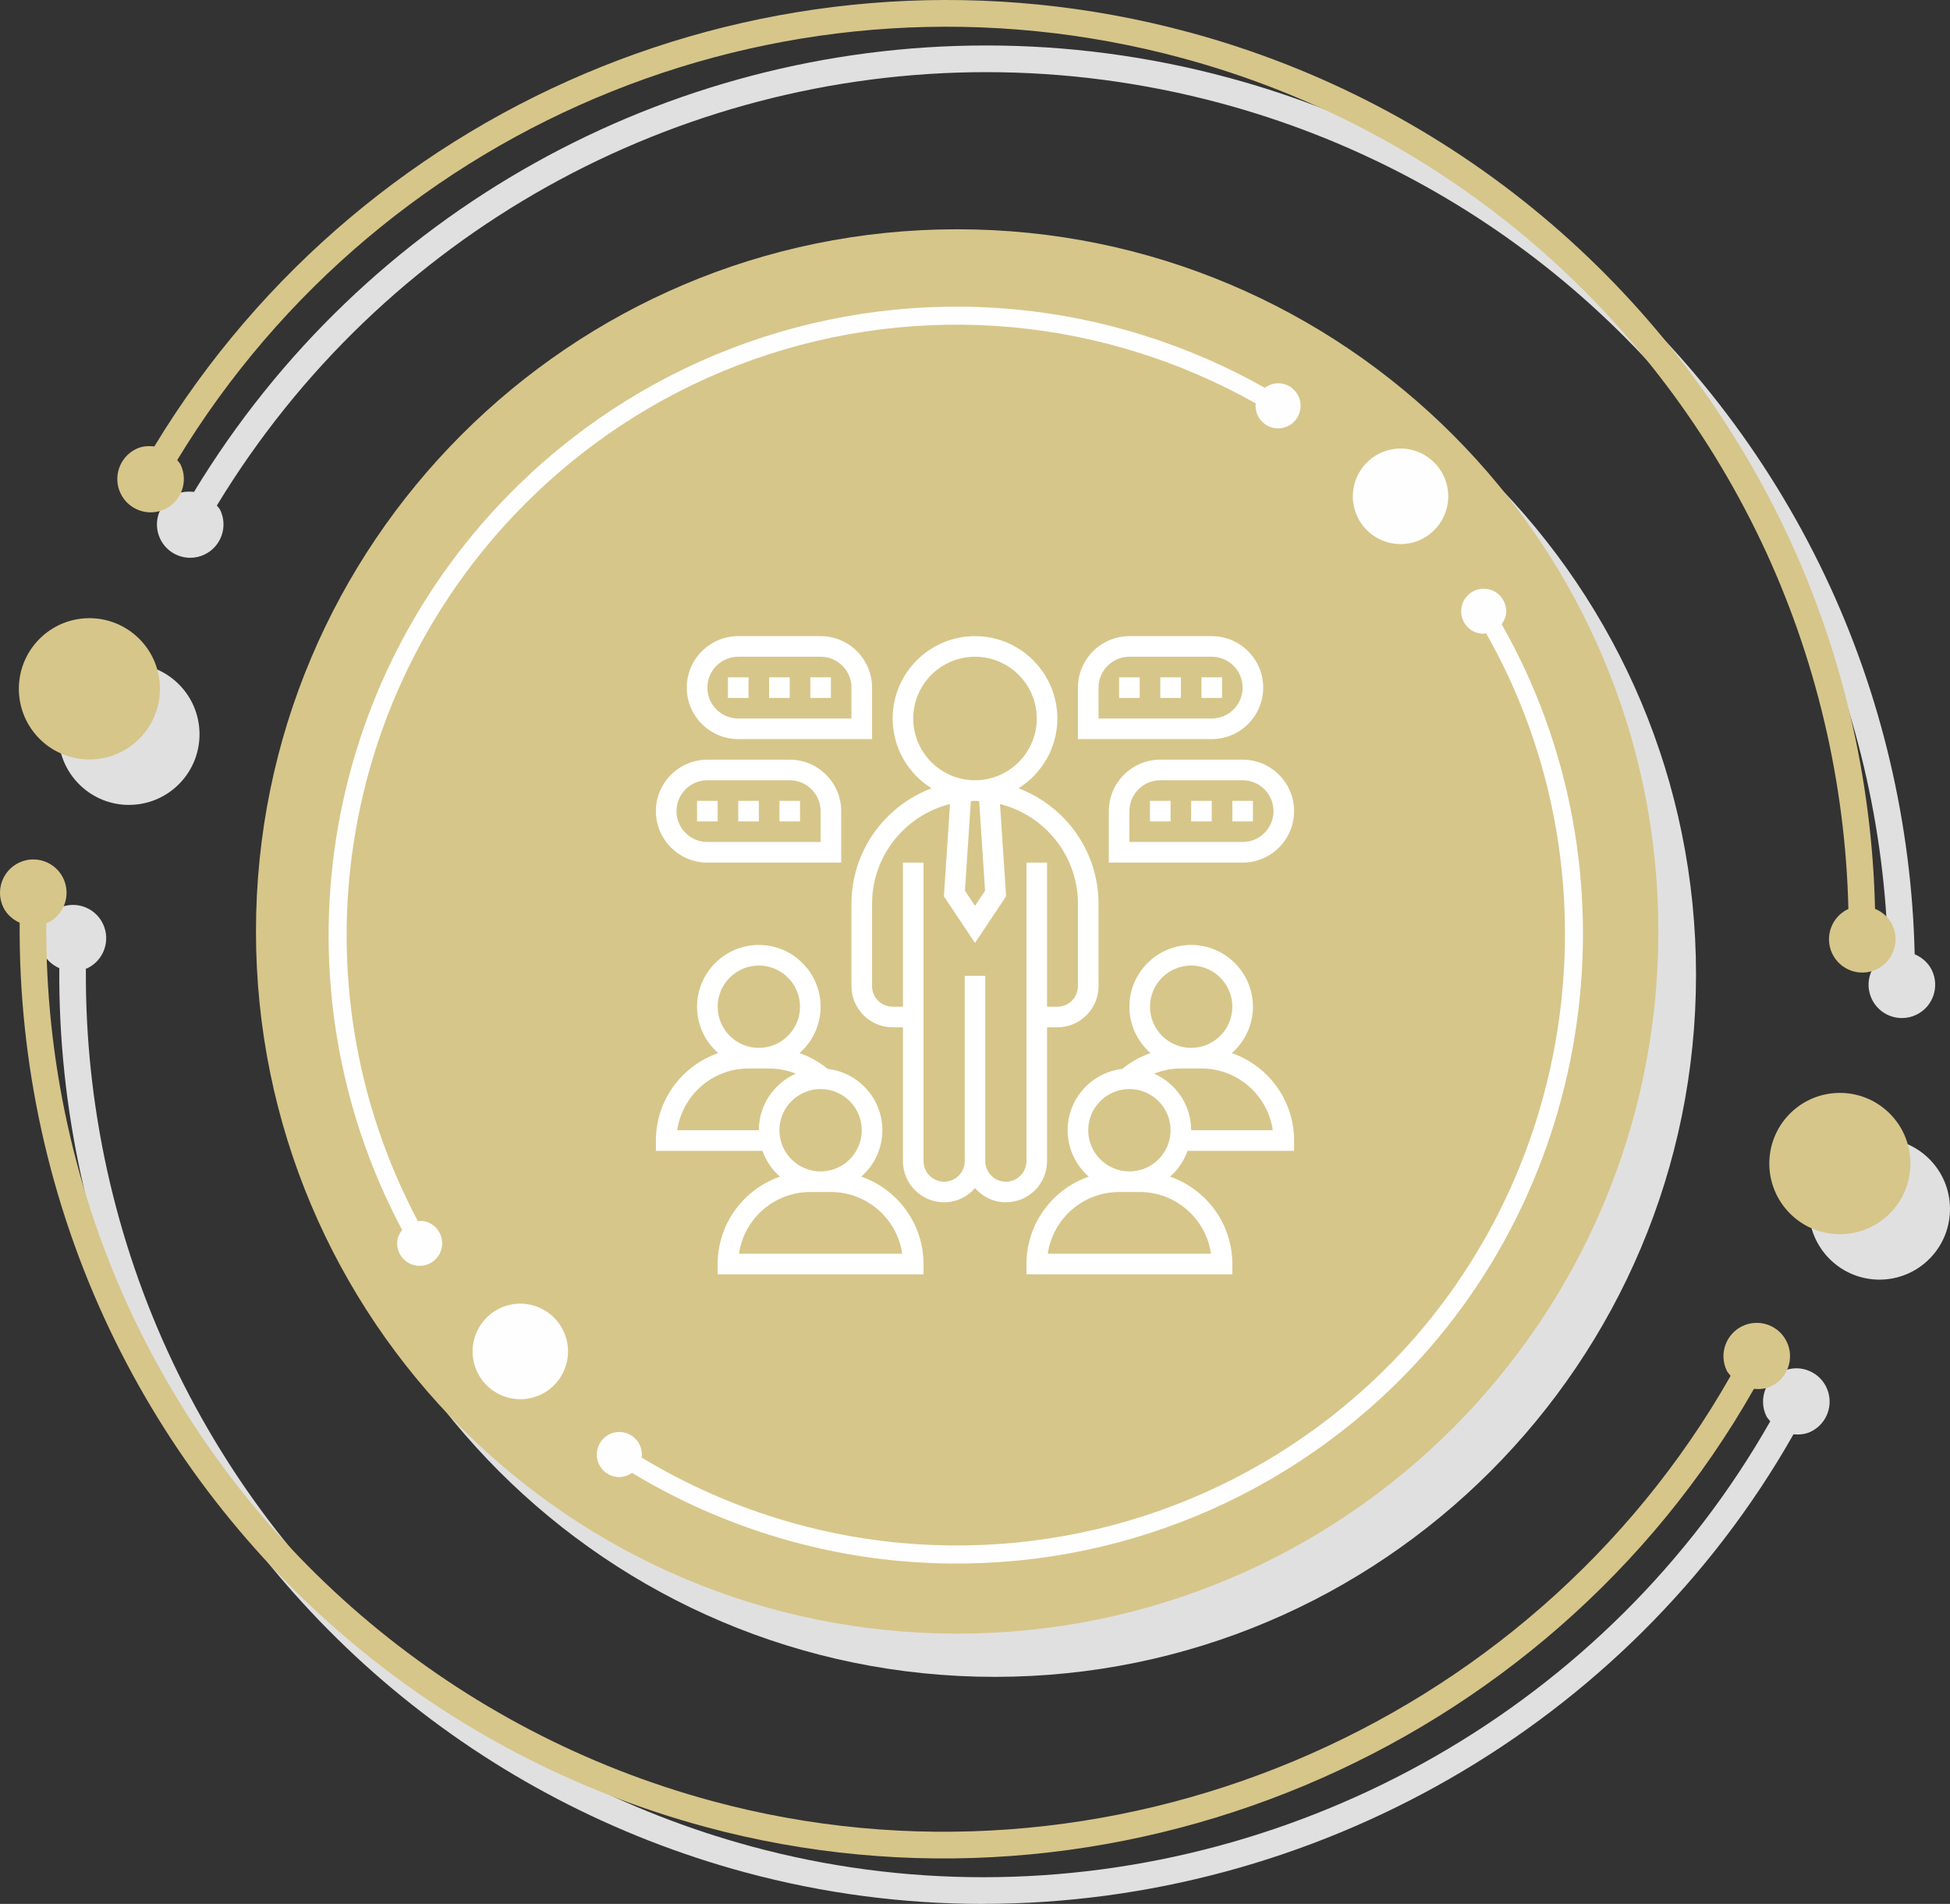 <?xml version="1.0" encoding="UTF-8"?> <svg xmlns="http://www.w3.org/2000/svg" width="296" height="289" viewBox="0 0 296 289" fill="none"><rect x="0" y="0" width="296" height="289" fill="#333333" stroke="none"/> <path d="M151.008 254.537C92.219 254.537 44.564 206.818 44.564 147.953C44.564 89.084 92.219 41.369 151.008 41.369C209.793 41.369 257.448 89.088 257.448 147.953C257.448 206.818 209.793 254.537 151.008 254.537Z" fill="#E0E0E0"></path> <path d="M285.291 194.24C282.606 194.24 279.916 193.232 277.835 191.211C273.592 187.089 273.488 180.301 277.605 176.048C279.708 173.883 282.498 172.793 285.291 172.793C287.977 172.793 290.667 173.801 292.748 175.822C296.995 179.948 297.094 186.732 292.978 190.985C290.879 193.15 288.09 194.24 285.291 194.24Z" fill="#E0E0E0"></path> <path d="M19.578 122.182C16.892 122.182 14.202 121.174 12.121 119.153C7.874 115.027 7.775 108.238 11.891 103.985C13.99 101.82 16.779 100.731 19.578 100.731C22.263 100.731 24.953 101.739 27.034 103.759C31.281 107.886 31.381 114.674 27.264 118.923C25.165 121.088 22.372 122.177 19.578 122.177V122.182Z" fill="#E0E0E0"></path> <path d="M288.696 154.534C286.81 154.534 285 153.467 284.129 151.65C282.928 149.124 284.002 146.105 286.521 144.907L286.593 144.889C286.155 125.725 281.655 106.557 273.386 89.165C256.162 52.94 224.125 26.174 185.489 15.72C173.591 12.506 161.571 10.951 149.705 10.951C102.7 10.951 58.065 35.277 32.916 76.736C33.083 76.976 33.308 77.156 33.435 77.432C34.635 79.954 33.566 82.973 31.042 84.175C30.343 84.51 29.603 84.668 28.876 84.668C26.989 84.668 25.179 83.606 24.313 81.785C23.112 79.263 24.182 76.243 26.7 75.041C27.341 74.734 28 74.625 28.664 74.625C28.926 74.625 29.187 74.643 29.445 74.671C55.335 31.964 101.297 6.902 149.705 6.902C161.923 6.902 174.299 8.497 186.545 11.81C226.323 22.572 259.308 50.133 277.038 87.421C285.564 105.346 290.19 125.102 290.637 144.853C291.738 145.318 292.704 146.132 293.26 147.298C294.46 149.824 293.39 152.844 290.867 154.041C290.168 154.38 289.427 154.534 288.701 154.534H288.696Z" fill="#E0E0E0"></path> <path d="M149.245 289C137.211 289 125.052 287.441 113.068 284.2C73.312 273.448 40.35 245.904 22.629 208.635C13.476 189.381 8.84 168.152 9.003 146.963C7.96 146.489 7.039 145.711 6.507 144.595C5.306 142.073 6.376 139.049 8.899 137.852C9.599 137.517 10.339 137.359 11.066 137.359C12.952 137.359 14.767 138.421 15.629 140.238C16.829 142.764 15.76 145.784 13.237 146.981L13.038 147.031C12.884 167.6 17.389 188.197 26.272 206.881C43.487 243.089 75.506 269.841 114.12 280.291C125.76 283.441 137.563 284.95 149.254 284.95C197.703 284.95 244.174 258.966 268.715 215.744C268.512 215.473 268.264 215.256 268.11 214.935C266.914 212.413 267.979 209.394 270.502 208.192C271.202 207.853 271.942 207.699 272.669 207.699C274.555 207.699 276.37 208.766 277.237 210.587C278.437 213.109 277.367 216.129 274.844 217.331C274.199 217.638 273.526 217.747 272.854 217.747C272.651 217.747 272.448 217.738 272.24 217.72C246.973 262.239 199.129 288.991 149.236 288.991L149.245 289Z" fill="#E0E0E0"></path> <path fill-rule="evenodd" clip-rule="evenodd" d="M251.734 141.386C251.734 200.255 204.079 247.974 145.294 247.974C86.509 247.974 38.855 200.255 38.855 141.386C38.855 82.525 86.509 34.802 145.294 34.802C204.079 34.802 251.734 82.521 251.734 141.386Z" fill="#D7C68A"></path> <path d="M214.488 82.336C210.624 83.38 206.648 81.098 205.605 77.233C204.558 73.369 206.842 69.387 210.705 68.338C214.565 67.29 218.541 69.577 219.584 73.446C220.631 77.315 218.347 81.292 214.488 82.341V82.336Z" fill="#FEFEFE"></path> <path d="M80.873 212.138C77.014 213.186 73.037 210.899 71.99 207.035C70.947 203.166 73.227 199.184 77.09 198.14C80.954 197.092 84.93 199.379 85.973 203.243C87.02 207.112 84.736 211.094 80.873 212.138Z" fill="#FEFEFE"></path> <path d="M190.616 61.242L190.602 61.288C190.431 63.168 191.812 64.836 193.694 65.007C195.576 65.184 197.237 63.796 197.409 61.911C197.585 60.031 196.199 58.363 194.321 58.192C193.455 58.11 192.647 58.391 191.997 58.87C180.379 52.312 167.307 48.181 153.961 46.951C126.184 44.393 98.791 54.079 78.805 73.518C48.275 103.217 41.18 149.336 61.035 186.692C60.656 187.189 60.362 187.749 60.299 188.414C60.128 190.299 61.513 191.962 63.391 192.134C65.273 192.305 66.934 190.918 67.106 189.038C67.277 187.157 65.896 185.49 64.018 185.318L63.441 185.381C44.168 149.106 51.064 104.324 80.714 75.48C100.127 56.596 126.735 47.191 153.712 49.676C166.666 50.87 179.35 54.874 190.625 61.238L190.616 61.242Z" fill="#FEFEFE"></path> <path d="M227.947 94.747C228.29 94.268 228.561 93.73 228.62 93.097C228.791 91.217 227.41 89.549 225.528 89.377C223.65 89.201 221.985 90.589 221.813 92.473C221.637 94.354 223.023 96.021 224.905 96.193C225.14 96.216 225.356 96.143 225.578 96.121C246.209 132.387 239.741 179.148 209.654 208.418C190.25 227.288 163.66 236.689 136.691 234.203C122.776 232.919 109.262 228.427 97.374 221.236L97.414 221.1C97.586 219.22 96.205 217.552 94.322 217.38C92.445 217.209 90.779 218.592 90.608 220.476C90.436 222.357 91.817 224.024 93.695 224.196C94.53 224.278 95.297 224.006 95.934 223.568C108.184 230.98 122.104 235.613 136.448 236.937C164.206 239.491 191.586 229.814 211.558 210.388C242.54 180.246 249.197 132.102 227.943 94.756L227.947 94.747Z" fill="#FEFEFE"></path> <path fill-rule="evenodd" clip-rule="evenodd" d="M271.824 184.314C267.581 180.188 267.477 173.399 271.594 169.15C275.715 164.902 282.494 164.798 286.741 168.92C290.984 173.046 291.088 179.835 286.971 184.088C282.851 188.337 276.071 188.441 271.828 184.319L271.824 184.314Z" fill="#D7C68A"></path> <path fill-rule="evenodd" clip-rule="evenodd" d="M6.114 112.256C1.871 108.13 1.767 101.341 5.883 97.093C10.004 92.84 16.784 92.74 21.027 96.862C25.274 100.989 25.373 107.773 21.257 112.026C17.14 116.274 10.361 116.378 6.114 112.256Z" fill="#D7C68A"></path> <path fill-rule="evenodd" clip-rule="evenodd" d="M280.58 137.983L280.513 138.001C277.994 139.203 276.924 142.222 278.12 144.744C279.321 147.266 282.336 148.337 284.855 147.14C287.373 145.937 288.443 142.918 287.242 140.396C286.687 139.23 285.721 138.417 284.62 137.951C284.173 118.204 279.547 98.444 271.025 80.519C253.291 43.227 220.31 15.67 180.528 4.908C119.761 -11.525 55.853 14.278 23.427 67.769C22.516 67.66 21.577 67.71 20.688 68.139C18.169 69.342 17.099 72.361 18.296 74.883C19.496 77.405 22.511 78.481 25.03 77.278C27.548 76.076 28.618 73.057 27.418 70.535C27.287 70.264 27.065 70.083 26.898 69.843C58.399 17.912 120.461 -7.132 179.471 8.823C218.108 19.272 250.145 46.042 267.369 82.263C275.638 99.655 280.138 118.828 280.576 137.983H280.58Z" fill="#D7C68A"></path> <path fill-rule="evenodd" clip-rule="evenodd" d="M266.236 210.822C267.108 210.899 267.992 210.836 268.836 210.429C271.359 209.231 272.425 206.208 271.228 203.686C270.028 201.164 267.013 200.092 264.494 201.29C261.976 202.492 260.906 205.512 262.102 208.034C262.255 208.35 262.504 208.571 262.702 208.843C232.24 262.496 167.989 289.583 108.107 273.389C69.493 262.944 37.479 236.191 20.259 199.984C11.377 181.299 6.877 160.699 7.025 140.129L7.224 140.084C9.743 138.882 10.812 135.863 9.616 133.341C8.416 130.819 5.401 129.748 2.882 130.95C0.363 132.148 -0.706 135.171 0.49 137.693C1.022 138.81 1.939 139.587 2.986 140.062C2.823 161.255 7.459 182.479 16.612 201.738C34.333 239.007 67.295 266.546 107.056 277.303C168.716 293.976 234.872 266.085 266.232 210.827L266.236 210.822Z" fill="#D7C68A"></path> <path d="M158.938 176.25V155.938H160.5C163.947 155.938 166.75 153.134 166.75 149.688V137.188C166.75 129.173 161.688 122.337 154.598 119.659C158.134 117.448 160.5 113.531 160.5 109.062C160.5 102.17 154.892 96.562 148 96.562C141.108 96.562 135.5 102.17 135.5 109.062C135.5 113.531 137.866 117.448 141.402 119.659C134.313 122.337 129.25 129.173 129.25 137.188V149.688C129.25 153.134 132.053 155.938 135.5 155.938H137.062V176.25C137.062 179.697 139.866 182.5 143.312 182.5C145.189 182.5 146.853 181.653 148 180.341C149.147 181.653 150.811 182.5 152.688 182.5C156.134 182.5 158.938 179.697 158.938 176.25ZM149.53 135.2L148 137.495L146.47 135.198L147.372 121.594C147.581 121.586 147.788 121.562 148 121.562C148.212 121.562 148.419 121.586 148.63 121.594L149.53 135.2ZM138.625 109.062C138.625 103.892 142.83 99.688 148 99.688C153.17 99.688 157.375 103.892 157.375 109.062C157.375 114.233 153.17 118.438 148 118.438C142.83 118.438 138.625 114.233 138.625 109.062ZM155.812 176.25C155.812 177.973 154.411 179.375 152.688 179.375C150.964 179.375 149.562 177.973 149.562 176.25V148.125H146.438V176.25C146.438 177.973 145.036 179.375 143.312 179.375C141.589 179.375 140.188 177.973 140.188 176.25V130.938H137.062V152.812H135.5C133.777 152.812 132.375 151.411 132.375 149.688V137.188C132.375 129.881 137.422 123.748 144.208 122.047L143.28 136.05L148 143.13L152.72 136.052L151.792 122.048C158.578 123.748 163.625 129.881 163.625 137.188V149.688C163.625 151.411 162.223 152.812 160.5 152.812H158.938V130.938H155.812V176.25Z" fill="white"></path> <path d="M186.983 159.853C188.942 158.134 190.188 155.619 190.188 152.812C190.188 147.642 185.983 143.438 180.812 143.438C175.642 143.438 171.438 147.642 171.438 152.812C171.438 155.617 172.681 158.131 174.641 159.852C173.089 160.391 171.638 161.202 170.348 162.256C165.691 162.798 162.062 166.763 162.062 171.562C162.062 174.369 163.308 176.884 165.267 178.603C159.773 180.517 155.812 185.736 155.812 191.875V193.438H187.062V191.875C187.062 185.736 183.102 180.517 177.608 178.603C178.802 177.556 179.723 176.213 180.266 174.688H196.438V173.125C196.438 166.986 192.477 161.767 186.983 159.853ZM180.812 146.562C184.259 146.562 187.062 149.366 187.062 152.812C187.062 156.259 184.259 159.062 180.812 159.062C177.366 159.062 174.562 156.259 174.562 152.812C174.562 149.366 177.366 146.562 180.812 146.562ZM173 180.938C178.502 180.938 183.066 185.019 183.827 190.312H159.048C159.808 185.019 164.373 180.938 169.875 180.938H173ZM171.438 177.812C167.991 177.812 165.188 175.009 165.188 171.562C165.188 168.116 167.991 165.312 171.438 165.312C174.884 165.312 177.688 168.116 177.688 171.562C177.688 175.009 174.884 177.812 171.438 177.812ZM180.812 171.562C180.812 167.727 178.495 164.427 175.189 162.977C176.47 162.464 177.845 162.188 179.25 162.188H182.375C187.877 162.188 192.441 166.269 193.202 171.562H180.812Z" fill="white"></path> <path d="M130.733 178.603C132.692 176.884 133.938 174.369 133.938 171.562C133.938 166.761 130.309 162.798 125.652 162.256C124.364 161.2 122.913 160.389 121.359 159.852C123.319 158.131 124.562 155.617 124.562 152.812C124.562 147.642 120.358 143.438 115.188 143.438C110.017 143.438 105.812 147.642 105.812 152.812C105.812 155.619 107.058 158.134 109.017 159.853C103.523 161.767 99.562 166.986 99.562 173.125V174.688H115.734C116.277 176.213 117.198 177.556 118.392 178.603C112.898 180.517 108.938 185.736 108.938 191.875V193.438H140.188V191.875C140.188 185.736 136.227 180.517 130.733 178.603ZM115.188 146.562C118.634 146.562 121.438 149.366 121.438 152.812C121.438 156.259 118.634 159.062 115.188 159.062C111.741 159.062 108.938 156.259 108.938 152.812C108.938 149.366 111.741 146.562 115.188 146.562ZM115.188 171.562H102.798C103.558 166.269 108.123 162.188 113.625 162.188H116.75C118.156 162.188 119.531 162.464 120.812 162.977C117.505 164.427 115.188 167.727 115.188 171.562ZM124.562 165.312C128.009 165.312 130.812 168.116 130.812 171.562C130.812 175.009 128.009 177.812 124.562 177.812C121.116 177.812 118.312 175.009 118.312 171.562C118.312 168.116 121.116 165.312 124.562 165.312ZM112.173 190.312C112.933 185.019 117.498 180.938 123 180.938H126.125C131.627 180.938 136.191 185.019 136.952 190.312H112.173Z" fill="white"></path> <path d="M191.75 104.375C191.75 100.067 188.245 96.562 183.938 96.562H171.438C167.13 96.562 163.625 100.067 163.625 104.375V112.188H183.938C188.245 112.188 191.75 108.683 191.75 104.375ZM166.75 104.375C166.75 101.791 168.853 99.688 171.438 99.688H183.938C186.522 99.688 188.625 101.791 188.625 104.375C188.625 106.959 186.522 109.062 183.938 109.062H166.75V104.375Z" fill="white"></path> <path d="M169.875 102.812H173V105.938H169.875V102.812Z" fill="white"></path> <path d="M176.125 102.812H179.25V105.938H176.125V102.812Z" fill="white"></path> <path d="M182.375 102.812H185.5V105.938H182.375V102.812Z" fill="white"></path> <path d="M112.062 112.188H132.375V104.375C132.375 100.067 128.87 96.562 124.562 96.562H112.062C107.755 96.562 104.25 100.067 104.25 104.375C104.25 108.683 107.755 112.188 112.062 112.188ZM112.062 99.688H124.562C127.147 99.688 129.25 101.791 129.25 104.375V109.062H112.062C109.478 109.062 107.375 106.959 107.375 104.375C107.375 101.791 109.478 99.688 112.062 99.688Z" fill="white"></path> <path d="M123 102.812H126.125V105.938H123V102.812Z" fill="white"></path> <path d="M116.75 102.812H119.875V105.938H116.75V102.812Z" fill="white"></path> <path d="M110.5 102.812H113.625V105.938H110.5V102.812Z" fill="white"></path> <path d="M176.125 115.312C171.817 115.312 168.312 118.817 168.312 123.125V130.938H188.625C192.933 130.938 196.438 127.433 196.438 123.125C196.438 118.817 192.933 115.312 188.625 115.312H176.125ZM193.312 123.125C193.312 125.709 191.209 127.812 188.625 127.812H171.438V123.125C171.438 120.541 173.541 118.438 176.125 118.438H188.625C191.209 118.438 193.312 120.541 193.312 123.125Z" fill="white"></path> <path d="M174.562 121.562H177.688V124.688H174.562V121.562Z" fill="white"></path> <path d="M180.812 121.562H183.938V124.688H180.812V121.562Z" fill="white"></path> <path d="M187.062 121.562H190.188V124.688H187.062V121.562Z" fill="white"></path> <path d="M107.375 130.938H127.688V123.125C127.688 118.817 124.183 115.312 119.875 115.312H107.375C103.067 115.312 99.562 118.817 99.562 123.125C99.562 127.433 103.067 130.938 107.375 130.938ZM107.375 118.438H119.875C122.459 118.438 124.562 120.541 124.562 123.125V127.812H107.375C104.791 127.812 102.688 125.709 102.688 123.125C102.688 120.541 104.791 118.438 107.375 118.438Z" fill="white"></path> <path d="M118.312 121.562H121.438V124.688H118.312V121.562Z" fill="white"></path> <path d="M112.062 121.562H115.188V124.688H112.062V121.562Z" fill="white"></path> <path d="M105.812 121.562H108.938V124.688H105.812V121.562Z" fill="white"></path> </svg> 